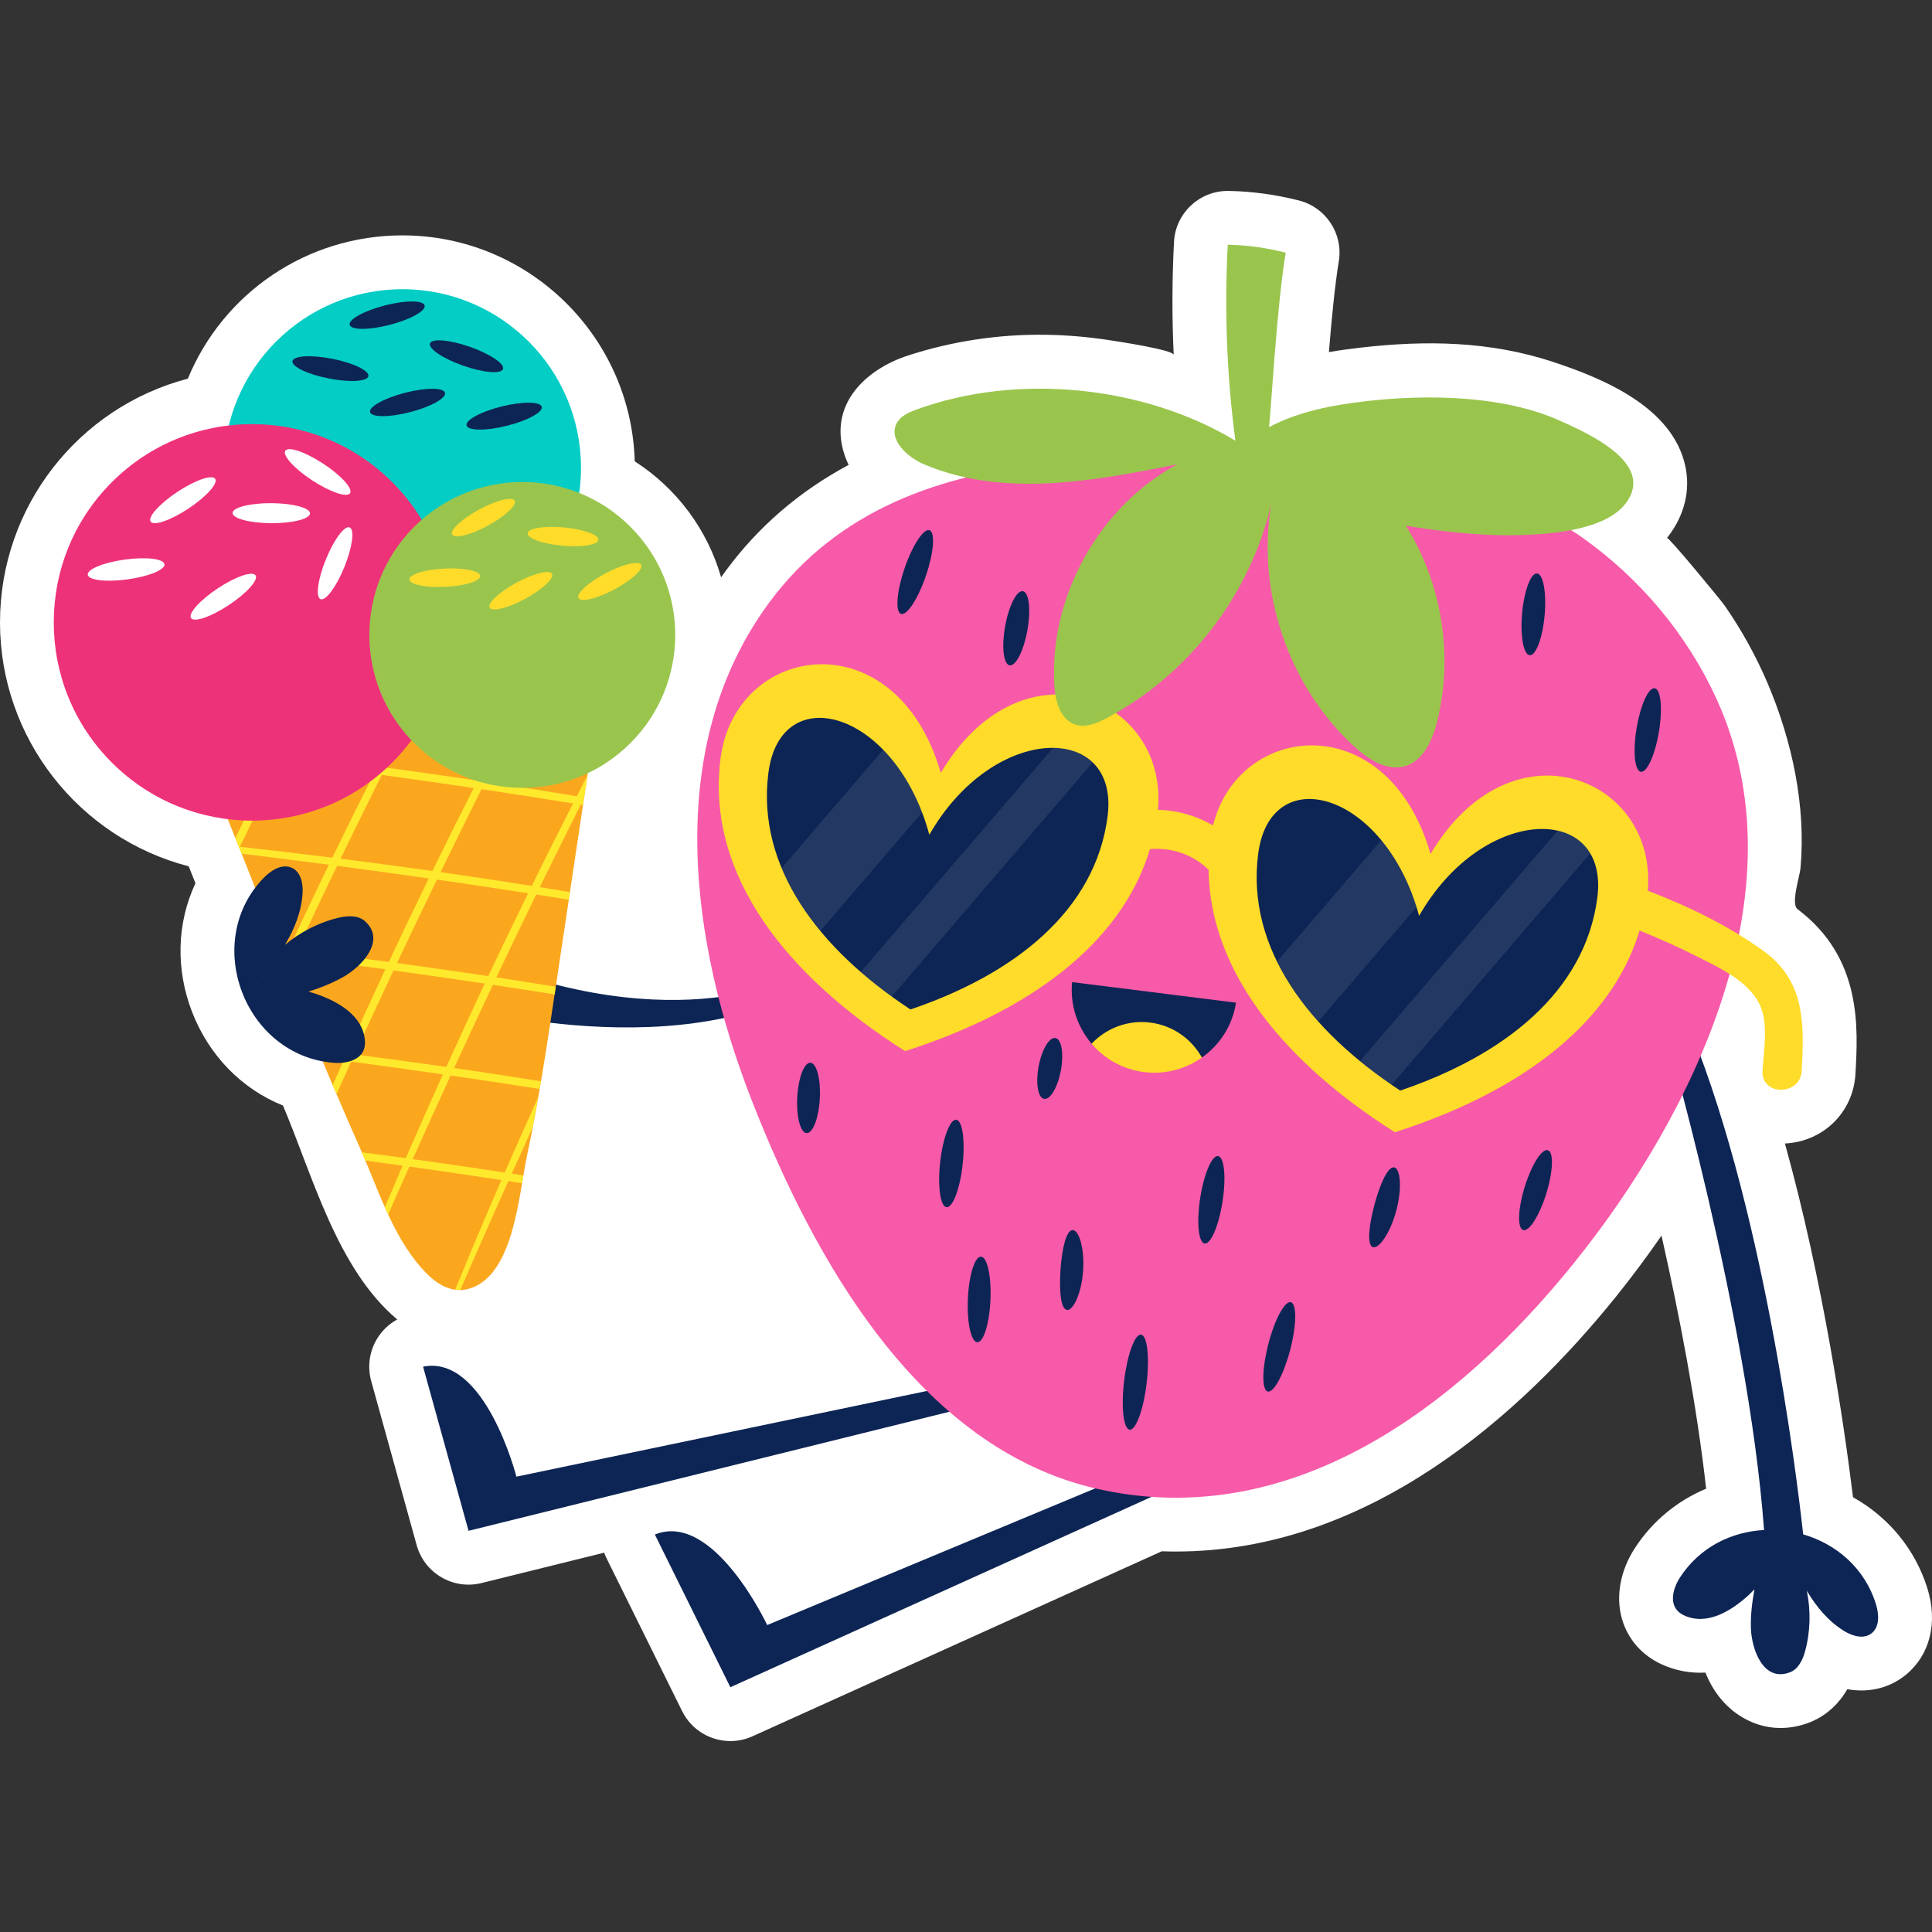 <?xml version="1.0" encoding="UTF-8"?>
<!-- Generator: Adobe Illustrator 25.2.1, SVG Export Plug-In . SVG Version: 6.00 Build 0)  -->
<svg xmlns="http://www.w3.org/2000/svg" xmlns:xlink="http://www.w3.org/1999/xlink" version="1.1" id="Capa_1" x="0px" y="0px" viewBox="0 0 512 512" style="enable-background:new 0 0 512 512;" xml:space="preserve" width="512" height="512">
<rect x="0" y="0" width="512" height="512" fill="#333333" stroke="none"/>
<g>
	<path style="fill:#FFFFFF;" d="M479.339,456.543c2.717-1.018,7.076-3.419,10.221-8.896c1.177,0.218,2.423,0.344,3.728,0.344   c4.445,0,8.562-1.469,11.905-4.252c6.285-5.234,8.38-13.736,5.607-22.739c-3.191-10.36-10.294-18.945-19.73-24.218   c-2.411-19.512-7.942-57.415-18.046-93.743c10.155-0.496,18.112-8.253,18.689-18.431c0.699-12.31,1.745-30.816-15.344-43.67   c-1.851-1.398,0.576-8.652,0.774-10.819c1.504-16.492-2.24-33.849-8.686-49.001c-3.068-7.212-6.883-14.103-11.344-20.547   c-1.13-1.631-15.011-18.428-15.342-18.01c0.091-0.115,0.185-0.232,0.274-0.35c4.379-5.661,5.997-12.346,4.553-18.819   c-3.45-15.476-21.589-23.057-35.085-27.502c-16.741-5.514-33.726-5.754-51.04-3.751c-2.654,0.306-5.435,0.675-8.299,1.17   c0.696-8.487,1.583-17.767,2.621-24.015c1.215-7.316-3.378-14.342-10.568-16.164c-6.212-1.574-12.477-2.425-18.619-2.529   c-0.081-0.002-0.162-0.002-0.246-0.002c-7.569,0-13.842,5.931-14.237,13.519c-0.524,10.011-0.547,20.016-0.078,29.941   c-0.065-1.367-15.363-3.651-17.044-3.909c-5.613-0.863-11.312-1.356-16.99-1.431c-12.295-0.163-24.618,1.685-36.316,5.478   c-11.554,3.746-21.268,13.258-16.864,26.414c0.306,0.908,0.663,1.773,1.064,2.593c-13.052,6.994-23.934,16.361-32.524,28.019   c-0.431,0.584-0.854,1.17-1.271,1.761c-3.636-12.633-11.72-23.544-22.891-30.725c-0.914-33.172-28.183-59.88-61.574-59.88   c-25.261,0-47.46,15.213-56.853,37.971C20.834,107.935,0,134.229,0,164.946c0,30.712,20.963,57.117,50.005,64.635   c0.603,1.497,1.2,2.991,1.793,4.485c-4.921,10.478-5.318,22.754-0.858,34.208c4.49,11.533,13.199,20.35,24.055,24.709   c7.853,18.538,14.306,43.268,30.273,56.689c-2.155,1.18-3.991,2.91-5.303,5.044c-2.072,3.376-2.649,7.458-1.593,11.272l12.049,43.5   c2.064,7.445,9.679,11.895,17.175,10.039l32.516-8.05c0.185,0.517,0.4,1.023,0.646,1.522l20.009,40.461   c2.479,5.014,7.526,7.941,12.791,7.941c1.968,0,3.963-0.408,5.868-1.269l108.456-49.025c1.251,0.043,2.499,0.066,3.743,0.066   c51.363,0,91.689-36.632,116.477-67.36c4.272-5.298,8.36-10.778,12.214-16.362c4.647,20.649,9.35,44.816,11.829,67.069   c-7.653,3.193-14.192,8.56-18.836,15.663c-3.933,6.01-5.194,12.89-3.462,18.874c1.553,5.364,5.3,9.639,10.553,12.034   c3.634,1.656,7.562,2.38,11.565,2.168c3.819,9.676,11.966,14.681,19.867,14.681C474.342,457.938,476.87,457.467,479.339,456.543z"/>
	<g>
		<circle style="fill:#03CDC5;" cx="106.637" cy="123.976" r="47.332"/>
		<path style="fill:#0D2554;" d="M497.168,425.197c-2.987-9.698-10.587-16.036-19.307-18.571    c-1.721-15.683-10.641-89.078-31.658-137.93l-5.259,3.295c0,0,22.299,76.341,26.55,133.476    c-8.577,0.463-16.972,4.454-22.249,12.522c-2.131,3.259-3.299,8.128,1.07,10.121c6.09,2.778,12.463-1.222,16.897-5.212    c0.605-0.544,1.166-1.142,1.746-1.717c-0.652,3.45-1.065,6.944-0.943,10.422c0.185,5.293,3.153,14.271,10.326,11.582    c2.233-0.837,3.398-3.326,3.995-5.48c1.451-5.237,1.571-10.807,0.495-16.131c2.525,4.287,5.788,8.181,9.984,10.721    c2.195,1.328,5.195,2.193,7.251,0.483C498.156,431.04,497.955,427.751,497.168,425.197z M473.552,410.354    c0.017-0.028,0.036-0.055,0.053-0.083c0.019,0.05,0.038,0.1,0.057,0.15L473.552,410.354z"/>
		<path style="fill:#0D2554;" d="M253.346,367.012l-116.493,24.318c0,0-8.281-32.467-24.735-29.149l12.05,43.499l136.783-33.867"/>
		<path style="fill:#0D2554;" d="M313.164,384.884l-109.849,45.772c0,0-14.233-30.333-29.771-23.983l20.008,40.461l128.425-58.049"/>
		<path style="fill:#0D2554;" d="M210.309,258.898c0,0-34.076,18.315-92.426-8.522l-2.563,14.623c0,0,56.93,17.618,96.476-1.961"/>
		<path style="fill:#F75AA8;" d="M454.962,185.362c-7.802-17.155-20.335-32.085-35.71-42.956    c-16.228-11.475-33.748-11.487-53.051-14.206c-52.462-7.389-126.228-17.535-162.35,31.485    c-28.348,38.47-20.916,90.294-4.584,132.041c16.246,41.527,44.089,92.088,91.49,102.828    c51.477,11.663,95.638-21.753,126.243-59.697c31.727-39.335,60.831-98.699,38.103-149.184    C455.057,185.569,455.009,185.465,454.962,185.362z"/>
		<path style="fill:#FBA71E;" d="M50.377,187.502c4.147,17.76,12.685,35.044,18.894,52.298    c7.774,21.604,16.978,43.753,26.415,65.108c4.648,10.519,8.228,22.257,15.945,31.058c3.314,3.78,7.702,7.161,12.968,5.475    c11.626-3.722,12.908-25.019,15.048-35.076c3.119-14.656,5.33-29.485,7.551-44.298c4.346-28.983,8.692-57.965,13.038-86.947"/>
		<path style="fill:#FFE92D;" d="M135.609,311.029c1.764-3.924,3.617-8.019,5.538-12.234c0.515-2.671,1.01-5.346,1.481-8.025    c-3.161,6.99-6.135,13.685-8.878,19.972c-2.747-0.423-5.513-0.843-8.314-1.259c-5.451-0.807-10.808-1.57-16.059-2.294    c3.088-6.899,6.45-14.331,10.047-22.165c1.853,0.269,3.716,0.542,5.59,0.82c6.134,0.911,12.133,1.83,17.993,2.749    c0.116-0.679,0.24-1.357,0.355-2.037c-5.875-0.938-11.886-1.872-18.04-2.786c-1.672-0.248-3.333-0.489-4.988-0.729    c3.253-7.07,6.694-14.457,10.284-22.054c5.594,0.846,11.019,1.694,16.359,2.541c0.073-0.487,0.148-0.974,0.221-1.46    c0.029-0.19,0.057-0.38,0.085-0.57c-5.137-0.834-10.355-1.666-15.731-2.486c1.057-2.23,2.121-4.472,3.203-6.735    c2.479-5.182,4.935-10.261,7.353-15.219c2.925,0.457,5.794,0.914,8.635,1.369c0.101-0.673,0.202-1.345,0.302-2.017    c-2.631-0.433-5.285-0.866-7.987-1.298c3.73-7.631,7.361-14.956,10.829-21.877c0.208,0.034,0.41,0.067,0.617,0.101    c0.391-2.608,0.782-5.216,1.173-7.824c-0.931,1.802-1.873,3.631-2.828,5.497c-7.784-1.29-15.909-2.58-24.268-3.84    c3.923-7.839,7.645-15.176,11.082-21.883c6.391,0.993,12.607,1.986,18.602,2.966c0.099-0.659,0.198-1.318,0.296-1.977    c-5.776-0.978-11.751-1.96-17.901-2.935c1.135-2.21,2.225-4.323,3.291-6.385l-1.888,0.213c-1.023,1.904-2.071,3.865-3.15,5.898    c-4.603-0.724-9.285-1.443-14.051-2.151c-2.371-0.351-4.695-0.681-7.029-1.016l-8.247,0.929c0.611,0.086,1.213,0.17,1.827,0.257    c-3.572,6.798-7.388,14.188-11.366,22.049c-8.596-1.14-16.833-2.166-24.575-3.077c2.815-5.676,5.543-11.117,8.163-16.305    l-2.232,0.252c-2.599,5.037-5.287,10.307-8.05,15.806c-7.201-0.837-13.926-1.568-20.136-2.205    c0.179,0.564,0.349,1.128,0.533,1.691c5.809,0.687,12.047,1.443,18.716,2.28c-3.29,6.567-6.677,13.446-10.103,20.522    c0.558,1.378,1.116,2.757,1.671,4.133c7.2,0.88,14.935,1.855,23.122,2.932c-1.166,2.406-2.335,4.828-3.51,7.284    c-2.451,5.129-4.831,10.18-7.136,15.131c-1.009-0.119-1.979-0.23-2.971-0.345c0.249,0.658,0.484,1.311,0.735,1.97    c0.472,0.06,0.924,0.115,1.4,0.176c-0.252,0.544-0.485,1.06-0.736,1.602c0.342,0.889,0.688,1.777,1.034,2.667    c0.624-1.34,1.222-2.637,1.857-3.994c7.683,0.981,15.813,2.054,24.3,3.223c-3.598,7.701-7.019,15.17-10.222,22.292    c-2.594-0.331-5.133-0.646-7.643-0.955c0.288,0.695,0.58,1.388,0.869,2.082c1.95,0.255,3.92,0.514,5.92,0.78    c-0.985,2.199-1.945,4.354-2.887,6.481c0.337,0.793,0.673,1.583,1.011,2.374c1.268-2.803,2.561-5.65,3.902-8.584    c7.787,1.042,15.917,2.169,24.295,3.38c-3.54,7.846-6.827,15.292-9.825,22.209c-3.962-0.542-7.847-1.058-11.662-1.553    c0.313,0.716,0.619,1.442,0.925,2.168c3.247,0.439,6.532,0.889,9.884,1.357c-1.665,3.858-3.228,7.527-4.697,11.012    c0.286,0.643,0.577,1.281,0.873,1.918c1.745-3.965,3.623-8.203,5.621-12.679c5.432,0.763,10.984,1.561,16.633,2.397    c2.611,0.388,5.191,0.777,7.756,1.167c-3.076,7.076-5.859,13.623-8.304,19.494c-1.431,3.434-2.749,6.627-3.95,9.57    c0.445,0.061,0.904,0.06,1.365,0.051c1.274-2.916,2.579-5.903,3.949-9.037c2.604-5.942,5.546-12.593,8.777-19.797    c1.236,0.189,2.421,0.378,3.645,0.568c0.118-0.703,0.233-1.383,0.344-2.052C137.667,311.358,136.661,311.192,135.609,311.029z     M132.863,251.373c-1.175,2.459-2.327,4.892-3.469,7.313c-1.392-0.21-2.782-0.421-4.186-0.629c-6.824-1.01-13.501-1.951-20-2.833    c1.616-3.427,3.263-6.899,4.94-10.408c1.899-3.968,3.781-7.87,5.646-11.709c2.97,0.427,5.963,0.862,8.992,1.31    c5.153,0.765,10.213,1.537,15.177,2.309C137.62,241.5,135.25,246.385,132.863,251.373z M151.879,212.913    c-3.528,6.913-7.2,14.229-10.957,21.861c-5.17-0.819-10.449-1.632-15.829-2.431c-2.807-0.416-5.582-0.816-8.34-1.21    c3.723-7.648,7.357-15.011,10.843-21.992C135.955,210.394,144.082,211.66,151.879,212.913z M113.255,181.347    c3.719,0.531,7.488,1.078,11.302,1.643c4.516,0.671,8.957,1.346,13.329,2.022c-3.54,6.692-7.346,14.018-11.336,21.854    c-0.525-0.078-1.044-0.158-1.572-0.236c-7.823-1.158-15.466-2.23-22.853-3.219C106.043,195.549,109.78,188.154,113.255,181.347z     M101.16,205.351c7.59,1.043,15.452,2.16,23.511,3.352c0.294,0.044,0.583,0.088,0.876,0.131    c-3.539,6.973-7.213,14.341-10.957,21.99c-8.408-1.189-16.552-2.275-24.337-3.261C93.988,219.857,97.641,212.428,101.16,205.351z     M63.567,224.406c3.762-7.808,7.453-15.35,11.022-22.56c7.707,0.975,15.911,2.049,24.484,3.219    c-3.568,7.074-7.255,14.51-11.005,22.224C79.374,226.2,71.16,225.239,63.567,224.406z M78.682,251.84    c2.225-4.742,4.51-9.575,6.857-14.486c1.275-2.664,2.541-5.292,3.801-7.9c7.764,1.028,15.888,2.14,24.287,3.34    c-1.778,3.646-3.57,7.352-5.372,11.117c-1.776,3.717-3.514,7.391-5.214,11.019C94.542,253.789,86.39,252.761,78.682,251.84z     M93.957,279.436c3.256-7.108,6.712-14.563,10.331-22.257c6.69,0.928,13.572,1.91,20.612,2.952    c1.195,0.177,2.376,0.356,3.561,0.534c-3.575,7.604-6.982,14.996-10.189,22.08C109.892,281.541,101.757,280.439,93.957,279.436z"/>
		
			<ellipse transform="matrix(0.707 -0.707 0.707 0.707 -97.064 95.557)" style="fill:#EE3279;" cx="66.815" cy="164.946" rx="52.552" ry="52.552"/>
		
			<ellipse transform="matrix(0.707 -0.707 0.707 0.707 -78.435 147.183)" style="fill:#9AC54D;" cx="138.449" cy="168.271" rx="40.537" ry="40.537"/>
		<g>
			<g>
				<path style="fill:#0D2554;" d="M133.312,97.802c0.485-1.382-3.458-4.022-8.805-5.896c-5.347-1.874-10.075-2.273-10.559-0.891      c-0.484,1.382,3.458,4.022,8.805,5.896C128.1,98.785,132.828,99.184,133.312,97.802z"/>
			</g>
			<g>
				<path style="fill:#0D2554;" d="M143.569,107.82c-0.352-1.422-5.096-1.471-10.596-0.109c-5.5,1.361-9.674,3.617-9.322,5.039      c0.352,1.421,5.096,1.47,10.596,0.109C139.747,111.498,143.921,109.242,143.569,107.82z"/>
			</g>
			<g>
				<path style="fill:#0D2554;" d="M112.541,80.96c-0.366-1.418-5.11-1.42-10.597-0.004c-5.486,1.416-9.638,3.713-9.272,5.131      c0.366,1.418,5.11,1.42,10.597,0.004C108.756,84.675,112.907,82.377,112.541,80.96z"/>
			</g>
			<g>
				<path style="fill:#0D2554;" d="M117.934,104.094c-0.366-1.418-5.11-1.42-10.597-0.004c-5.486,1.416-9.638,3.713-9.272,5.131      c0.366,1.418,5.11,1.42,10.597,0.004C114.149,107.809,118.3,105.512,117.934,104.094z"/>
			</g>
			<g>
				<path style="fill:#0D2554;" d="M97.636,99.683c0.285-1.436-3.99-3.495-9.548-4.597c-5.558-1.103-10.294-0.832-10.579,0.605      c-0.285,1.436,3.99,3.495,9.548,4.597C92.614,101.391,97.351,101.12,97.636,99.683z"/>
			</g>
		</g>
		<g>
			<g>
				<path style="fill:#FFDB2A;" d="M158.567,143.065c0.124-1.336-3.965-2.809-9.134-3.289c-5.169-0.481-9.46,0.212-9.584,1.548      c-0.124,1.336,3.965,2.809,9.134,3.29C154.152,145.094,158.443,144.401,158.567,143.065z"/>
			</g>
			<g>
				<path style="fill:#FFDB2A;" d="M169.906,149.696c-0.628-1.186-4.856-0.177-9.444,2.252c-4.588,2.43-7.797,5.36-7.17,6.546      c0.628,1.186,4.856,0.177,9.443-2.252C167.324,153.813,170.534,150.882,169.906,149.696z"/>
			</g>
			<g>
				<path style="fill:#FFDB2A;" d="M136.37,132.698c-0.64-1.179-4.858-0.129-9.421,2.345c-4.563,2.475-7.744,5.437-7.104,6.617      c0.64,1.179,4.857,0.129,9.421-2.346C133.829,136.84,137.01,133.877,136.37,132.698z"/>
			</g>
			<g>
				<path style="fill:#FFDB2A;" d="M146.292,152.067c-0.64-1.179-4.858-0.129-9.421,2.346c-4.563,2.475-7.744,5.437-7.104,6.616      c0.64,1.179,4.857,0.129,9.42-2.345C143.751,156.209,146.932,153.246,146.292,152.067z"/>
			</g>
			<g>
				<path style="fill:#FFDB2A;" d="M127.271,152.646c-0.065-1.34-4.321-2.222-9.507-1.97c-5.185,0.252-9.335,1.543-9.27,2.883      c0.065,1.34,4.321,2.222,9.506,1.97C123.186,155.277,127.336,153.986,127.271,152.646z"/>
			</g>
		</g>
		<g>
			<path style="fill:#0D2554;" d="M69.983,232.542c-16.572,16.867-5.345,47.119,18.343,49.108c3.88,0.326,8.719-0.961,8.395-5.753     c-0.451-6.678-7-10.383-12.618-12.388c-0.766-0.273-1.559-0.483-2.341-0.719c3.345-1.067,6.615-2.365,9.617-4.125     c4.568-2.679,11.056-9.558,5.281-14.591c-1.798-1.567-4.542-1.409-6.72-0.91c-5.297,1.213-10.254,3.755-14.427,7.233     c2.571-4.259,4.446-8.981,4.685-13.88c0.125-2.562-0.541-5.613-3.022-6.609C74.654,228.896,71.856,230.636,69.983,232.542z      M68.156,260.246l-0.006,0.129c-0.033-0.002-0.066-0.005-0.099-0.007C68.087,260.327,68.122,260.287,68.156,260.246z"/>
		</g>
		<g>
			<g>
				<path style="fill:#0D2554;" d="M405.382,173.644c1.647,0.148,3.42-4.583,3.959-10.568c0.539-5.984-0.36-10.956-2.008-11.104      c-1.647-0.148-3.42,4.583-3.959,10.567C402.835,168.524,403.734,173.496,405.382,173.644z"/>
			</g>
			<g>
				<path style="fill:#0D2554;" d="M238.768,162.685c1.566,0.534,4.527-3.996,6.614-10.118c2.087-6.122,2.509-11.518,0.943-12.051      c-1.566-0.534-4.527,3.997-6.614,10.118C237.625,156.756,237.203,162.151,238.768,162.685z"/>
			</g>
			<g>
				<path style="fill:#0D2554;" d="M267.555,176.322c1.628,0.292,3.738-3.87,4.711-9.296c0.974-5.426,0.443-10.062-1.185-10.354      c-1.628-0.292-3.738,3.87-4.711,9.296C265.396,171.393,265.927,176.029,267.555,176.322z"/>
			</g>
			<g>
				<path style="fill:#0D2554;" d="M434.825,204.536c1.632,0.272,3.781-4.464,4.802-10.578c1.02-6.114,0.525-11.292-1.107-11.564      c-1.632-0.272-3.781,4.464-4.802,10.578C432.698,199.087,433.193,204.264,434.825,204.536z"/>
			</g>
			<g>
				<path style="fill:#0D2554;" d="M213.768,300.285c1.652,0.089,3.215-4.013,3.492-9.161c0.277-5.148-0.838-9.393-2.49-9.482      c-1.652-0.089-3.215,4.013-3.492,9.161C211.001,295.951,212.116,300.196,213.768,300.285z"/>
			</g>
			<g>
				<path style="fill:#0D2554;" d="M276.683,291.212c1.626,0.305,3.621-3.057,4.455-7.51c0.835-4.452,0.194-8.309-1.432-8.614      c-1.626-0.305-3.621,3.057-4.456,7.51C274.416,287.05,275.057,290.907,276.683,291.212z"/>
			</g>
			<g>
				<path style="fill:#0D2554;" d="M250.845,319.916c1.644,0.182,3.552-4.858,4.26-11.257c0.709-6.399-0.05-11.734-1.694-11.916      c-1.644-0.182-3.552,4.857-4.26,11.256C248.443,314.399,249.201,319.734,250.845,319.916z"/>
			</g>
			<g>
				<path style="fill:#0D2554;" d="M319.233,329.54c1.635,0.253,3.763-4.728,4.752-11.126c0.99-6.398,0.467-11.789-1.168-12.042      c-1.635-0.253-3.763,4.728-4.752,11.126S317.599,329.287,319.233,329.54z"/>
			</g>
			<g>
				<path style="fill:#0D2554;" d="M282.73,347.14c1.608,0.32,3.87-4.266,4.296-10.328c0.441-6.061-1.147-10.923-2.784-10.834      c-1.666,0.083-2.776,4.752-3.191,10.407C280.657,342.042,281.092,346.82,282.73,347.14z"/>
			</g>
			<g>
				<path style="fill:#0D2554;" d="M363.806,330.496c1.527,0.6,4.613-3.632,6.218-9.66c1.619-6.024,1.059-11.232-0.564-11.474      c-1.648-0.252-3.696,4.258-5.223,9.926C362.73,324.961,362.252,329.891,363.806,330.496z"/>
			</g>
			<g>
				<path style="fill:#0D2554;" d="M335.953,368.758c1.601,0.416,4.274-4.543,5.97-11.076s1.773-12.165,0.171-12.581      c-1.601-0.416-4.274,4.543-5.97,11.075C334.428,362.709,334.351,368.342,335.953,368.758z"/>
			</g>
			<g>
				<path style="fill:#0D2554;" d="M299.369,378.885c1.642,0.197,3.651-5.283,4.486-12.24c0.835-6.957,0.181-12.756-1.462-12.953      c-1.643-0.197-3.651,5.283-4.486,12.239C297.072,372.888,297.726,378.688,299.369,378.885z"/>
			</g>
			<g>
				<path style="fill:#0D2554;" d="M258.993,355.703c1.653,0.072,3.213-4.946,3.486-11.207c0.273-6.261-0.846-11.395-2.499-11.467      c-1.653-0.072-3.213,4.946-3.486,11.207C256.222,350.497,257.341,355.631,258.993,355.703z"/>
			</g>
			<g>
				<path style="fill:#0D2554;" d="M403.654,325.978c1.58,0.489,4.328-3.852,6.136-9.696c1.809-5.844,1.994-10.977,0.414-11.467      c-1.58-0.489-4.328,3.852-6.136,9.696C402.259,320.354,402.074,325.489,403.654,325.978z"/>
			</g>
		</g>
		<path style="fill:#FFDB2A;" d="M467.234,251.925c-9.239-6.627-19.736-11.749-30.567-15.882    c2.66-29.956-36.119-45.768-57.558-9.733c-11.324-39.135-50.839-35.037-57.644-7.568c-4.486-2.602-9.475-4.026-14.595-4.126    c2.726-30-36.097-45.863-57.552-9.801c-11.826-40.87-54.424-34.607-58.374-3.796c-3.95,30.81,17.567,57.718,48.919,77.54    c31.697-10.11,57.117-27.759,64.882-53.516c5.656-0.509,11.238,1.313,15.538,5.444c0.343,27.478,20.754,51.474,49.37,69.567    c31.666-10.1,57.068-27.724,64.861-53.44c5.146,2.084,10.232,4.332,15.234,6.865c6.122,3.1,14.561,6.927,17.048,13.87    c1.749,4.883,0.589,11.384,0.302,16.45c-0.379,6.686,9.996,6.649,10.373,0C478.184,271.247,478.379,259.919,467.234,251.925z"/>
		<g>
			<path style="fill:#0D2554;" d="M284.116,260.271c-0.589,6.126,1.449,11.951,5.166,16.323l14.617,0.783l14.617,2.885     c4.704-3.317,8.093-8.441,9.039-14.541L284.116,260.271z"/>
			<path style="fill:#FFDB2A;" d="M318.516,280.263c-2.735-4.914-7.676-8.515-13.685-9.269c-6.008-0.754-11.686,1.515-15.55,5.601     c3.417,4.006,8.264,6.812,13.904,7.52C308.825,284.821,314.215,283.3,318.516,280.263z"/>
		</g>
		<path style="fill:#9AC54D;" d="M419.518,114.373c-2.439-1.251-4.758-2.276-6.496-3.047c-14.839-6.584-35.09-6.847-50.913-5.018    c-8.912,1.03-17.771,2.655-25.808,6.887c0.495-3.643,2.012-31.753,4.422-46.239c-5.053-1.28-10.188-2.007-15.358-2.094    c-0.903,17.327-0.262,34.734,2.026,51.934c-24.301-14.667-57.889-18.004-84.582-8.239c-1.967,0.719-4.044,1.638-5.088,3.453    c-2.476,4.306,2.55,9.077,7.121,11.022c20.942,8.909,44.876,4.525,67.18-0.001c-20.701,11.209-33.944,34.924-32.629,58.428    c0.237,4.235,1.541,9.247,5.573,10.564c2.759,0.901,5.724-0.352,8.291-1.707c21.868-11.547,38.269-32.976,43.702-57.102    c-4.119,23.383,4.448,48.612,21.954,64.652c5.646,5.173,10.702,6.608,14.656,4.718c3.269-1.562,5.785-5.397,7.26-11.271    c4.392-17.49,1.334-36.724-8.264-51.99c10.843,1.731,21.252,2.901,32.267,2.413c7.587-0.336,20.762-1.57,25.928-8.25    C437.13,125.252,427.658,118.549,419.518,114.373z"/>
		<g>
			<g>
				<path style="fill:#FFFFFF;" d="M82.156,136.049c0.007-1.465-4.58-2.675-10.246-2.703s-10.265,1.136-10.273,2.601      c-0.007,1.464,4.58,2.674,10.246,2.702C77.549,138.678,82.148,137.514,82.156,136.049z"/>
			</g>
			<g>
				<path style="fill:#FFFFFF;" d="M92.659,139.769c-1.357-0.551-4.185,3.26-6.315,8.51c-2.13,5.251-2.757,9.953-1.4,10.504      c1.357,0.551,4.184-3.259,6.315-8.51C93.388,145.023,94.015,140.32,92.659,139.769z"/>
			</g>
			<g>
				<path style="fill:#FFFFFF;" d="M92.772,130.708c0.803-1.225-2.389-4.736-7.128-7.841c-4.739-3.105-9.232-4.63-10.035-3.405      c-0.803,1.225,2.389,4.735,7.128,7.841C87.476,130.409,91.969,131.933,92.772,130.708z"/>
			</g>
			<g>
				<path style="fill:#FFFFFF;" d="M57.028,126.902c-0.808-1.221-5.294,0.324-10.019,3.452c-4.725,3.127-7.9,6.653-7.091,7.874      c0.808,1.221,5.294-0.324,10.019-3.452S57.836,128.123,57.028,126.902z"/>
			</g>
			<g>
				<path style="fill:#FFFFFF;" d="M67.731,152.471c-0.808-1.221-5.294,0.324-10.019,3.452s-7.9,6.653-7.091,7.874      c0.808,1.221,5.294-0.324,10.019-3.452C65.365,157.218,68.54,153.692,67.731,152.471z"/>
			</g>
			<g>
				<path style="fill:#FFFFFF;" d="M43.585,149.525c-0.199-1.451-4.911-2.003-10.525-1.232c-5.613,0.77-10.003,2.571-9.804,4.022      c0.199,1.451,4.911,2.003,10.525,1.232C39.395,152.777,43.784,150.976,43.585,149.525z"/>
			</g>
		</g>
		<path style="fill:#0D2554;" d="M246.285,221.215c-9-33.11-39.442-41.415-42.65-16.396c-3.208,25.019,13.383,46.756,37.645,62.699    c27.498-9.307,49.037-26.155,52.244-51.174C296.732,191.325,263.347,191.446,246.285,221.215z"/>
		<path style="opacity:0.09;fill:#FFFFFF;" d="M217.407,246.696l26.951-31.398c-2.654-6.923-6.294-12.476-10.312-16.591    l-26.877,31.311C209.599,235.877,213.069,241.454,217.407,246.696z"/>
		<path style="opacity:0.09;fill:#FFFFFF;" d="M236.327,264.089l53.24-62.024c-2.619-2.515-6.285-3.82-10.493-3.862l-50.967,59.377    C230.699,259.834,233.447,262.004,236.327,264.089z"/>
		<path style="fill:#0D2554;" d="M376.076,242.71c-9-33.11-39.442-41.415-42.65-16.396c-3.208,25.019,13.383,46.756,37.644,62.699    c27.499-9.307,49.037-26.154,52.245-51.173C426.523,212.82,393.138,212.941,376.076,242.71z"/>
		<path style="opacity:0.09;fill:#FFFFFF;" d="M349.369,270.686l26.011-30.303c-2.263-7.221-5.553-13.175-9.328-17.736    l-27.601,32.155C341.195,260.389,344.895,265.696,349.369,270.686z"/>
		<path style="opacity:0.09;fill:#FFFFFF;" d="M368.816,287.466l52.614-61.295c-1.884-3.166-4.917-5.196-8.628-6.034l-52.391,61.035    C363.076,283.354,365.882,285.453,368.816,287.466z"/>
	</g>
</g>















</svg>
